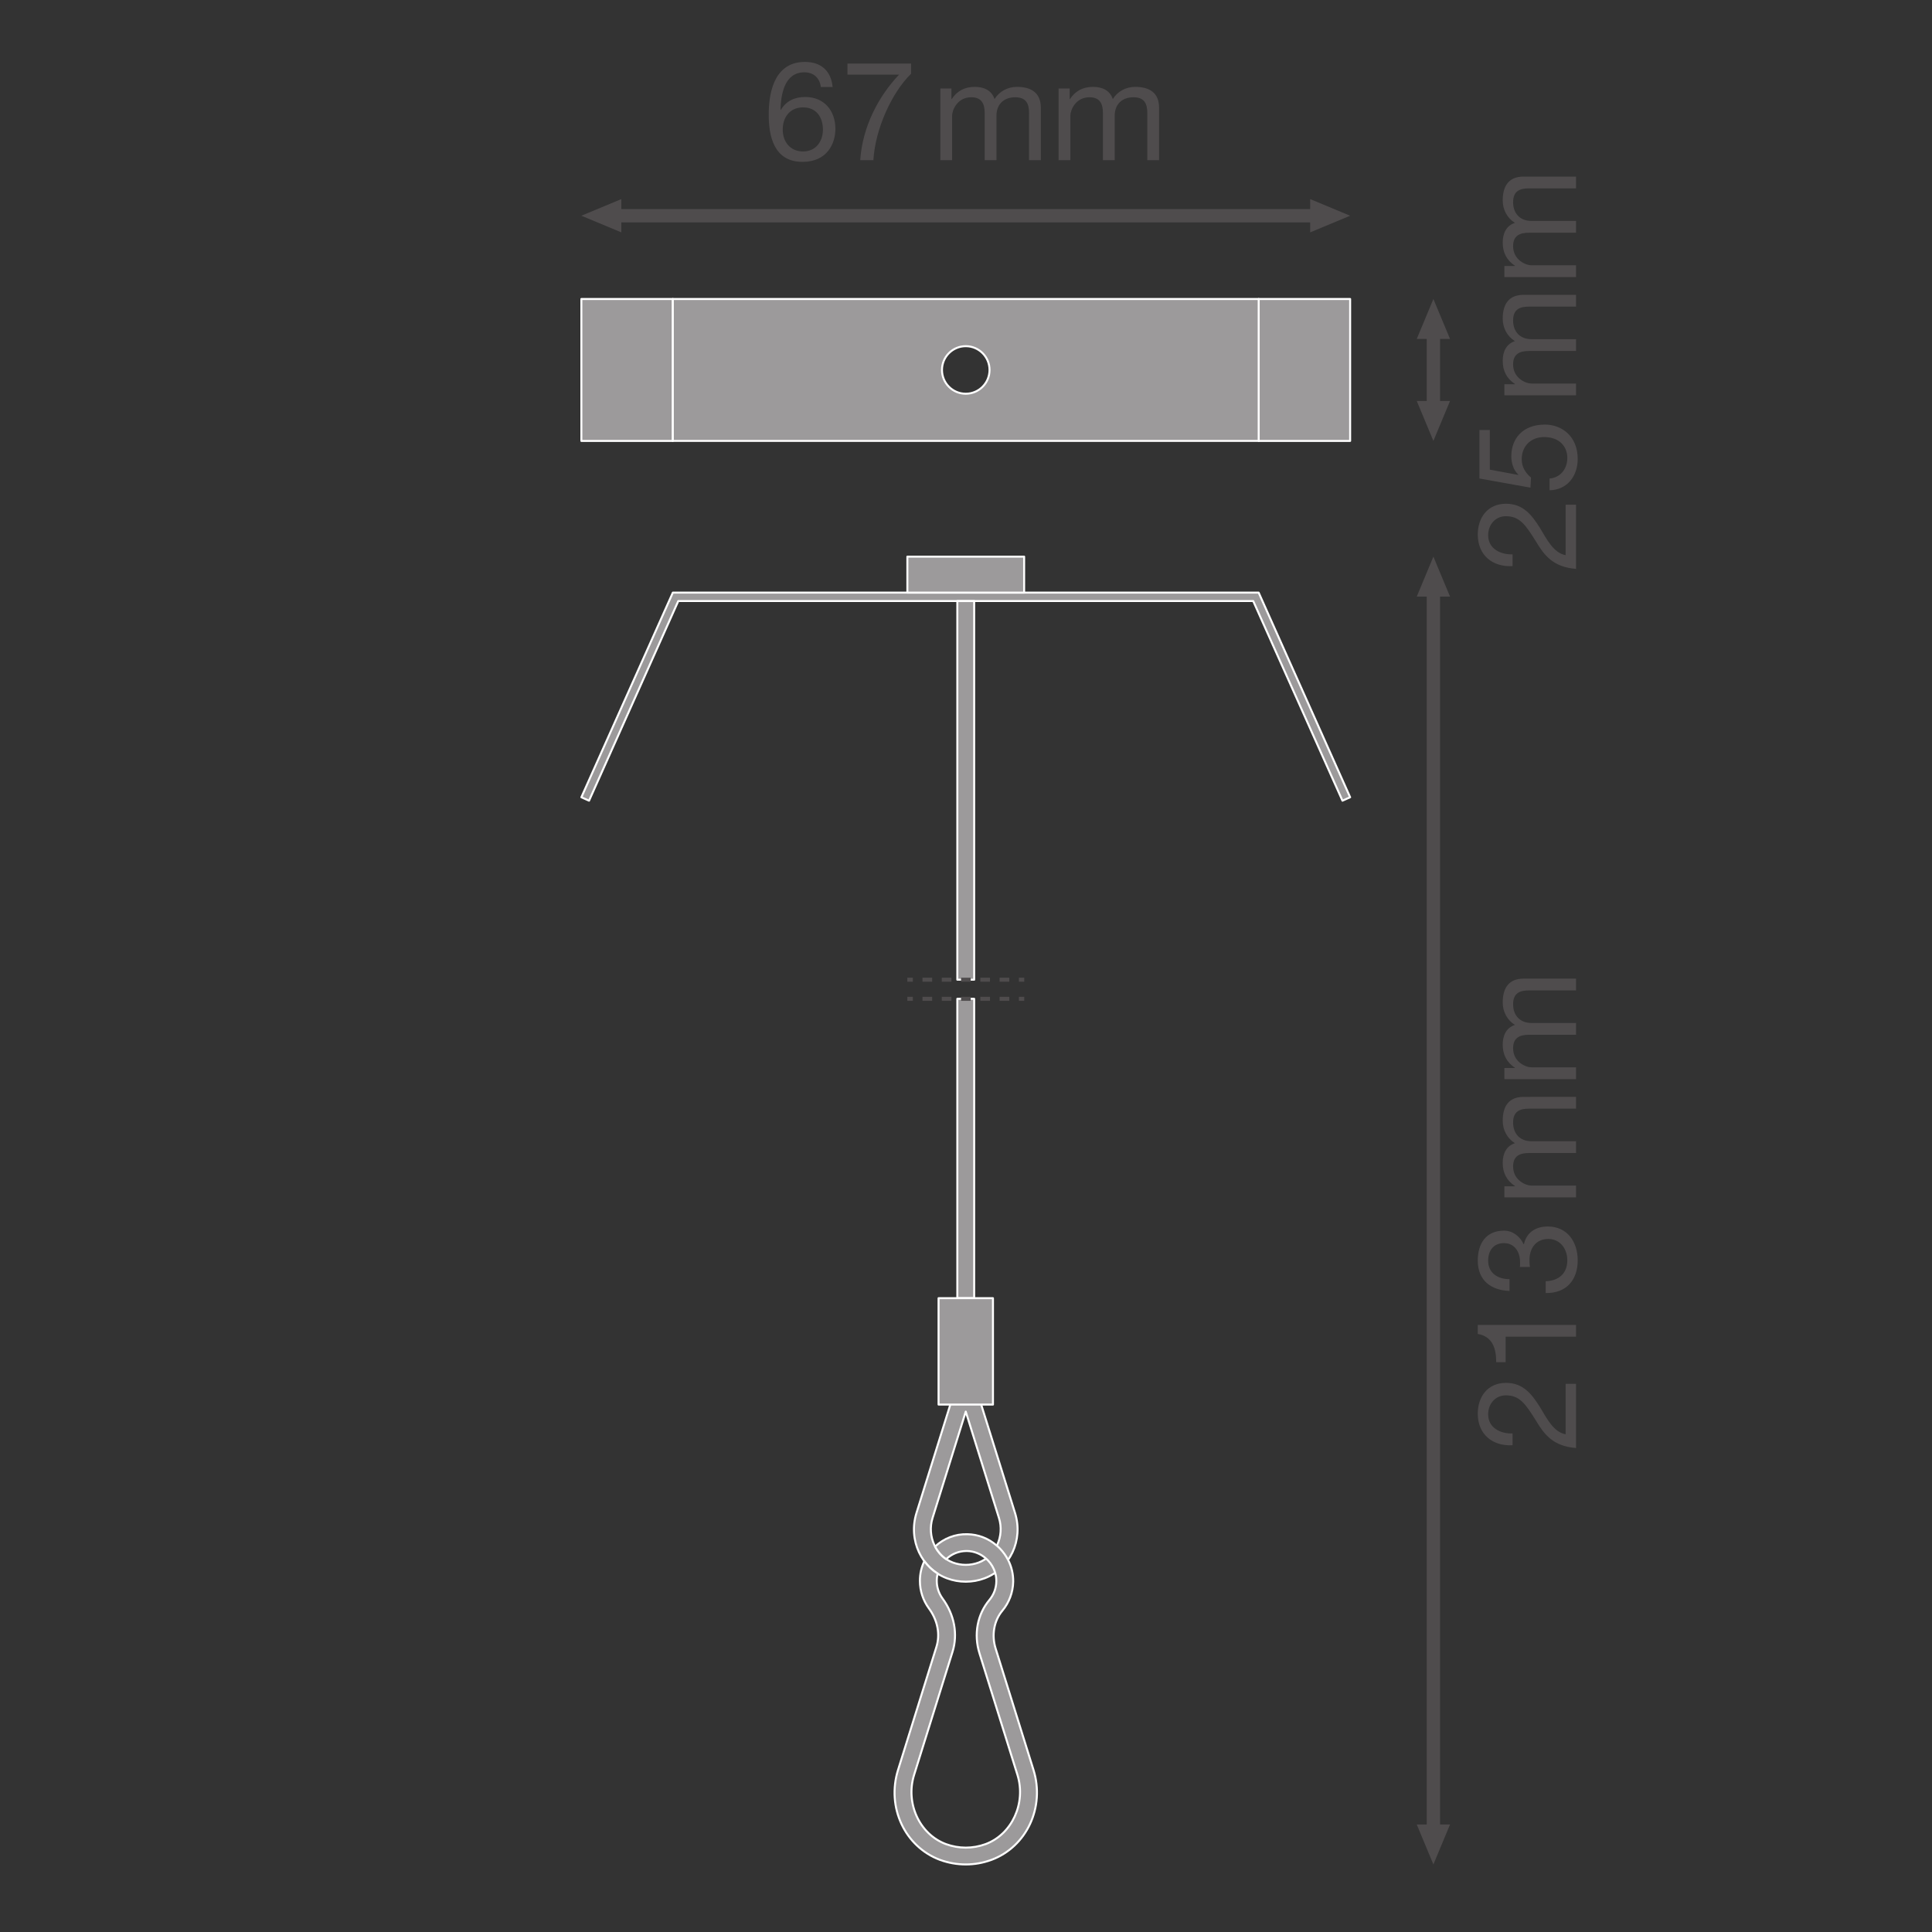<?xml version="1.0" encoding="UTF-8" standalone="no"?>
<!-- Created with Inkscape (http://www.inkscape.org/) -->

<svg
   version="1.1"
   id="svg2"
   xml:space="preserve"
   width="548.032"
   height="548.032"
   viewBox="0 0 548.032 548.032"
   sodipodi:docname="PG_DAM_WORKFLOW-316639_TRUSYS_UNIV_SAFETY_ROPE_mn_k_01.pdf"
   xmlns:inkscape="http://www.inkscape.org/namespaces/inkscape"
   xmlns:sodipodi="http://sodipodi.sourceforge.net/DTD/sodipodi-0.dtd"
   xmlns="http://www.w3.org/2000/svg"
   xmlns:svg="http://www.w3.org/2000/svg"><rect x="0" y="0" width="548.032" height="548.032" fill="#333333" stroke="none"/><defs
     id="defs6"><clipPath
       clipPathUnits="userSpaceOnUse"
       id="clipPath26"><path
         d="M 0,411.024 H 411.024 V 0 H 0 Z"
         id="path24" /></clipPath><clipPath
       clipPathUnits="userSpaceOnUse"
       id="clipPath136"><path
         d="M 0,411.024 H 411.024 V 0 H 0 Z"
         id="path134" /></clipPath></defs><sodipodi:namedview
     id="namedview4"
     pagecolor="#ffffff"
     bordercolor="#666666"
     borderopacity="1.0"
     inkscape:pageshadow="2"
     inkscape:pageopacity="0.0"
     inkscape:pagecheckerboard="0" /><g
     id="g8"
     inkscape:groupmode="layer"
     inkscape:label="PG_DAM_WORKFLOW-316639_TRUSYS_UNIV_SAFETY_ROPE_mn_k_01"
     transform="matrix(1.333,0,0,-1.333,0,548.032)"><g
       id="g10"
       transform="translate(285.674,240.742)"><path
         d="M 0,0 -18.99,42.486 H -141.336 L -160.325,0 l -1.634,0.73 19.463,43.545 H -17.83 L 1.634,0.73 Z"
         style="fill:#9c9a9b;fill-opacity:1;fill-rule:nonzero;stroke:none"
         id="path12" /></g><g
       id="g14"
       transform="translate(285.674,240.742)"><path
         d="M 0,0 -18.99,42.486 H -141.336 L -160.325,0 l -1.634,0.73 19.463,43.545 H -17.83 L 1.634,0.73 Z"
         style="fill:none;stroke:#ffffff;stroke-width:0.425;stroke-linecap:butt;stroke-linejoin:round;stroke-miterlimit:10;stroke-dasharray:none;stroke-opacity:1"
         id="path16" /></g><path
       d="m 217.935,292.676 h -24.848 v -7.659 h 24.848 z"
       style="fill:#9c9a9b;fill-opacity:1;fill-rule:nonzero;stroke:#ffffff;stroke-width:0.425;stroke-linecap:butt;stroke-linejoin:round;stroke-miterlimit:10;stroke-dasharray:none;stroke-opacity:1"
       id="path18" /><g
       id="g20"><g
         id="g22"
         clip-path="url(#clipPath26)"><g
           id="g28"
           transform="translate(205.512,110.74)"><path
             d="m 0,0 -7.069,-22.642 c -1.214,-3.886 0.732,-8.14 4.337,-9.483 1.745,-0.651 3.717,-0.651 5.463,0 3.606,1.343 5.551,5.597 4.338,9.483 z m 0,-36.195 c -1.368,0 -2.708,0.241 -3.982,0.716 -5.448,2.028 -8.305,8.136 -6.504,13.905 L 0,12.011 10.486,-21.574 C 12.287,-27.343 9.429,-33.451 3.981,-35.479 2.707,-35.954 1.368,-36.195 0,-36.195"
             style="fill:#9c9a9b;fill-opacity:1;fill-rule:nonzero;stroke:none"
             id="path30" /></g><g
           id="g32"
           transform="translate(205.512,110.74)"><path
             d="m 0,0 -7.069,-22.642 c -1.214,-3.886 0.732,-8.14 4.337,-9.483 1.745,-0.651 3.717,-0.651 5.463,0 3.606,1.343 5.551,5.597 4.338,9.483 z m 0,-36.195 c -1.368,0 -2.708,0.241 -3.982,0.716 -5.448,2.028 -8.305,8.136 -6.504,13.905 L 0,12.011 10.486,-21.574 C 12.287,-27.343 9.429,-33.451 3.981,-35.479 2.707,-35.954 1.368,-36.195 0,-36.195 Z"
             style="fill:none;stroke:#ffffff;stroke-width:0.425;stroke-linecap:butt;stroke-linejoin:round;stroke-miterlimit:10;stroke-dasharray:none;stroke-opacity:1"
             id="path34" /></g><path
           d="m 207.303,202.647 h -3.586 v 80.577 h 3.586 z"
           style="fill:#9c9a9b;fill-opacity:1;fill-rule:nonzero;stroke:#ffffff;stroke-width:0.425;stroke-linecap:butt;stroke-linejoin:round;stroke-miterlimit:10;stroke-dasharray:none;stroke-opacity:1"
           id="path36" /><path
           d="m 203.717,198.581 h 3.586 v -63.706 h -3.586 z"
           style="fill:#9c9a9b;fill-opacity:1;fill-rule:nonzero;stroke:#ffffff;stroke-width:0.425;stroke-linecap:butt;stroke-linejoin:round;stroke-miterlimit:10;stroke-dasharray:none;stroke-opacity:1"
           id="path38" /><g
           id="g40"
           transform="translate(219.925,34.491)"><path
             d="m 0,0 -8.069,25.874 c -0.884,2.829 -0.328,5.897 1.439,8.006 1.44,1.717 2.261,3.902 2.311,6.15 0.026,1.629 -0.341,3.22 -1.086,4.659 -0.454,0.872 -1.022,1.68 -1.73,2.412 -0.214,0.215 -0.429,0.429 -0.669,0.619 -1.768,1.553 -3.978,2.399 -6.288,2.437 -2.564,0.063 -4.976,-0.884 -6.845,-2.614 0.556,-1.073 1.364,-2.008 2.362,-2.69 1.174,1.124 2.702,1.73 4.331,1.73 h 0.101 c 1.49,-0.025 2.917,-0.593 4.054,-1.616 0.126,-0.114 0.252,-0.227 0.378,-0.354 0.745,-0.77 1.276,-1.692 1.554,-2.664 0.189,-0.594 0.265,-1.212 0.252,-1.844 -0.025,-1.452 -0.543,-2.816 -1.465,-3.927 -2.588,-3.081 -3.384,-7.336 -2.121,-11.365 l 8.082,-25.874 c 1.868,-6.023 -1.162,-12.627 -6.769,-14.724 -2.765,-1.01 -5.733,-0.997 -8.46,0 -5.62,2.097 -8.65,8.701 -6.769,14.724 l 8.17,26.165 c 1.187,3.788 0.404,7.942 -2.121,11.377 -0.808,1.099 -1.225,2.399 -1.225,3.751 0,0.53 0.063,1.048 0.202,1.54 -1.124,0.707 -2.084,1.604 -2.841,2.652 -0.632,-1.288 -0.947,-2.715 -0.947,-4.192 0,-2.122 0.669,-4.155 1.919,-5.86 1.856,-2.525 2.437,-5.505 1.591,-8.208 L -28.816,0.013 c -2.488,-7.943 1.427,-16.353 8.927,-19.156 1.781,-0.644 3.625,-0.973 5.481,-0.973 1.856,0 3.687,0.329 5.48,0.985 C -1.452,-16.34 2.475,-7.93 0,0"
             style="fill:#9c9a9b;fill-opacity:1;fill-rule:nonzero;stroke:none"
             id="path42" /></g><g
           id="g44"
           transform="translate(219.925,34.491)"><path
             d="m 0,0 -8.069,25.874 c -0.884,2.829 -0.328,5.897 1.439,8.006 1.44,1.717 2.261,3.902 2.311,6.15 0.026,1.629 -0.341,3.22 -1.086,4.659 -0.454,0.872 -1.022,1.68 -1.73,2.412 -0.214,0.215 -0.429,0.429 -0.669,0.619 -1.768,1.553 -3.978,2.399 -6.288,2.437 -2.564,0.063 -4.976,-0.884 -6.845,-2.614 0.556,-1.073 1.364,-2.008 2.362,-2.69 1.174,1.124 2.702,1.73 4.331,1.73 h 0.101 c 1.49,-0.025 2.917,-0.593 4.054,-1.616 0.126,-0.114 0.252,-0.227 0.378,-0.354 0.745,-0.77 1.276,-1.692 1.554,-2.664 0.189,-0.594 0.265,-1.212 0.252,-1.844 -0.025,-1.452 -0.543,-2.816 -1.465,-3.927 -2.588,-3.081 -3.384,-7.336 -2.121,-11.365 l 8.082,-25.874 c 1.868,-6.023 -1.162,-12.627 -6.769,-14.724 -2.765,-1.01 -5.733,-0.997 -8.46,0 -5.62,2.097 -8.65,8.701 -6.769,14.724 l 8.17,26.165 c 1.187,3.788 0.404,7.942 -2.121,11.377 -0.808,1.099 -1.225,2.399 -1.225,3.751 0,0.53 0.063,1.048 0.202,1.54 -1.124,0.707 -2.084,1.604 -2.841,2.652 -0.632,-1.288 -0.947,-2.715 -0.947,-4.192 0,-2.122 0.669,-4.155 1.919,-5.86 1.856,-2.525 2.437,-5.505 1.591,-8.208 L -28.816,0.013 c -2.488,-7.943 1.427,-16.353 8.927,-19.156 1.781,-0.644 3.625,-0.973 5.481,-0.973 1.856,0 3.687,0.329 5.48,0.985 C -1.452,-16.34 2.475,-7.93 0,0 Z"
             style="fill:none;stroke:#ffffff;stroke-width:0.425;stroke-linecap:butt;stroke-linejoin:round;stroke-miterlimit:10;stroke-dasharray:none;stroke-opacity:1"
             id="path46" /></g><path
           d="m 211.301,112.235 h -11.578 v 22.638 h 11.578 z"
           style="fill:#9c9a9b;fill-opacity:1;fill-rule:nonzero;stroke:#ffffff;stroke-width:0.425;stroke-linecap:butt;stroke-linejoin:round;stroke-miterlimit:10;stroke-dasharray:none;stroke-opacity:1"
           id="path48" /><path
           d="m 143.179,317.3 h -19.464 v 30.202 h 19.464 z"
           style="fill:#9c9a9b;fill-opacity:1;fill-rule:nonzero;stroke:#ffffff;stroke-width:0.425;stroke-linecap:butt;stroke-linejoin:round;stroke-miterlimit:10;stroke-dasharray:none;stroke-opacity:1"
           id="path50" /><path
           d="m 287.308,317.3 h -19.464 v 30.202 h 19.464 z"
           style="fill:#9c9a9b;fill-opacity:1;fill-rule:nonzero;stroke:#ffffff;stroke-width:0.425;stroke-linecap:butt;stroke-linejoin:round;stroke-miterlimit:10;stroke-dasharray:none;stroke-opacity:1"
           id="path52" /><g
           id="g54"
           transform="translate(205.512,327.34)"><path
             d="m 0,0 c -2.795,0 -5.061,2.266 -5.061,5.061 0,2.796 2.266,5.062 5.061,5.062 2.795,0 5.061,-2.266 5.061,-5.062 C 5.061,2.266 2.795,0 0,0 M -62.333,-10.039 H 62.333 V 20.163 H -62.333 Z"
             style="fill:#9c9a9b;fill-opacity:1;fill-rule:nonzero;stroke:none"
             id="path56" /></g><g
           id="g58"
           transform="translate(205.512,327.34)"><path
             d="m 0,0 c -2.795,0 -5.061,2.266 -5.061,5.061 0,2.796 2.266,5.062 5.061,5.062 2.795,0 5.061,-2.266 5.061,-5.062 C 5.061,2.266 2.795,0 0,0 Z M -62.333,-10.039 H 62.333 V 20.163 H -62.333 Z"
             style="fill:none;stroke:#ffffff;stroke-width:0.425;stroke-linecap:butt;stroke-linejoin:round;stroke-miterlimit:10;stroke-dasharray:none;stroke-opacity:1"
             id="path60" /></g><g
           id="g62"
           transform="translate(217.96,202.647)"><path
             d="M 0,0 H -1.134"
             style="fill:none;stroke:#4f4c4d;stroke-width:0.85;stroke-linecap:butt;stroke-linejoin:round;stroke-miterlimit:4;stroke-dasharray:none;stroke-opacity:1"
             id="path64" /></g><g
           id="g66"
           transform="translate(214.779,202.647)"><path
             d="M 0,0 H -0.009"
             style="fill:none;stroke:#4f4c4d;stroke-width:0.85;stroke-linecap:butt;stroke-linejoin:round;stroke-miterlimit:4;stroke-dasharray:none;stroke-opacity:1"
             id="path68" /></g><g
           id="g70"
           transform="translate(214.77,202.647)"><path
             d="M 0,0 H -20.563"
             style="fill:none;stroke:#4f4c4d;stroke-width:0.85;stroke-linecap:butt;stroke-linejoin:round;stroke-miterlimit:4;stroke-dasharray:2.056, 2.047, 0, 0, 0, 0;stroke-dashoffset:0;stroke-opacity:1"
             id="path72" /></g><g
           id="g74"
           transform="translate(194.207,202.647)"><path
             d="M 0,0 H -1.134"
             style="fill:none;stroke:#4f4c4d;stroke-width:0.85;stroke-linecap:butt;stroke-linejoin:round;stroke-miterlimit:4;stroke-dasharray:none;stroke-opacity:1"
             id="path76" /></g><g
           id="g78"
           transform="translate(217.96,198.581)"><path
             d="M 0,0 H -1.134"
             style="fill:none;stroke:#4f4c4d;stroke-width:0.85;stroke-linecap:butt;stroke-linejoin:round;stroke-miterlimit:4;stroke-dasharray:none;stroke-opacity:1"
             id="path80" /></g><g
           id="g82"
           transform="translate(214.779,198.581)"><path
             d="M 0,0 H -0.009"
             style="fill:none;stroke:#4f4c4d;stroke-width:0.85;stroke-linecap:butt;stroke-linejoin:round;stroke-miterlimit:4;stroke-dasharray:none;stroke-opacity:1"
             id="path84" /></g><g
           id="g86"
           transform="translate(214.77,198.581)"><path
             d="M 0,0 H -20.563"
             style="fill:none;stroke:#4f4c4d;stroke-width:0.85;stroke-linecap:butt;stroke-linejoin:round;stroke-miterlimit:4;stroke-dasharray:2.056, 2.047, 0, 0, 0, 0;stroke-dashoffset:0;stroke-opacity:1"
             id="path88" /></g><g
           id="g90"
           transform="translate(194.207,198.581)"><path
             d="M 0,0 H -1.134"
             style="fill:none;stroke:#4f4c4d;stroke-width:0.85;stroke-linecap:butt;stroke-linejoin:round;stroke-miterlimit:4;stroke-dasharray:none;stroke-opacity:1"
             id="path92" /></g><g
           id="g94"
           transform="translate(128.829,365.22)"><path
             d="M 0,0 H 153.366"
             style="fill:none;stroke:#4f4c4d;stroke-width:2.835;stroke-linecap:butt;stroke-linejoin:round;stroke-miterlimit:3.864;stroke-dasharray:none;stroke-opacity:1"
             id="path96" /></g><g
           id="g98"
           transform="translate(278.804,368.761)"><path
             d="M 0,0 8.504,-3.541 0,-7.084 Z"
             style="fill:#4f4c4d;fill-opacity:1;fill-rule:nonzero;stroke:none"
             id="path100" /></g><g
           id="g102"
           transform="translate(132.219,368.761)"><path
             d="M 0,0 -8.504,-3.541 0,-7.084 Z"
             style="fill:#4f4c4d;fill-opacity:1;fill-rule:nonzero;stroke:none"
             id="path104" /></g><g
           id="g106"
           transform="translate(305.025,342.389)"><path
             d="M 0,0 V -19.974"
             style="fill:none;stroke:#4f4c4d;stroke-width:2.835;stroke-linecap:butt;stroke-linejoin:round;stroke-miterlimit:3.864;stroke-dasharray:none;stroke-opacity:1"
             id="path108" /></g><g
           id="g110"
           transform="translate(301.483,325.804)"><path
             d="M 0,0 3.541,-8.504 7.084,0 Z"
             style="fill:#4f4c4d;fill-opacity:1;fill-rule:nonzero;stroke:none"
             id="path112" /></g><g
           id="g114"
           transform="translate(301.483,338.999)"><path
             d="M 0,0 3.541,8.504 7.084,0 Z"
             style="fill:#4f4c4d;fill-opacity:1;fill-rule:nonzero;stroke:none"
             id="path116" /></g><g
           id="g118"
           transform="translate(305.025,287.564)"><path
             d="M 0,0 V -268.074"
             style="fill:none;stroke:#4f4c4d;stroke-width:2.835;stroke-linecap:butt;stroke-linejoin:round;stroke-miterlimit:3.864;stroke-dasharray:none;stroke-opacity:1"
             id="path120" /></g><g
           id="g122"
           transform="translate(301.483,22.879)"><path
             d="M 0,0 3.541,-8.504 7.084,0 Z"
             style="fill:#4f4c4d;fill-opacity:1;fill-rule:nonzero;stroke:none"
             id="path124" /></g><g
           id="g126"
           transform="translate(301.483,284.173)"><path
             d="M 0,0 3.541,8.504 7.084,0 Z"
             style="fill:#4f4c4d;fill-opacity:1;fill-rule:nonzero;stroke:none"
             id="path128" /></g></g></g><g
       id="g130"><g
         id="g132"
         clip-path="url(#clipPath136)"><g
           id="g138"
           transform="translate(166.562,383.556)"><path
             d="m 0,0 c 0,-2.596 1.593,-4.66 4.336,-4.66 2.714,0 4.218,2.153 4.218,4.63 0,2.596 -1.357,4.749 -4.218,4.749 C 1.534,4.719 0,2.625 0,0 m 8.111,9.055 c -0.236,1.888 -1.504,3.127 -3.509,3.127 -4.248,0 -4.985,-4.72 -5.074,-7.935 l 0.059,-0.059 c 1.181,1.917 2.95,2.743 5.221,2.743 4.011,0 6.4,-2.92 6.4,-6.784 0,-3.067 -1.71,-7.02 -6.99,-7.02 -6.224,0 -7.197,5.693 -7.197,10.059 0,5.751 1.741,11.208 7.699,11.208 3.451,0 5.574,-1.917 5.898,-5.339 z"
             style="fill:#4f4c4d;fill-opacity:1;fill-rule:nonzero;stroke:none"
             id="path140" /></g><g
           id="g142"
           transform="translate(193.877,395.442)"><path
             d="m 0,0 c -4.218,-4.159 -7.639,-11.886 -8.022,-18.405 h -2.802 c 0.471,7.079 3.863,13.568 8.259,18.199 H -13.538 V 2.153 L 0,2.153 Z"
             style="fill:#4f4c4d;fill-opacity:1;fill-rule:nonzero;stroke:none"
             id="path144" /></g><g
           id="g146"
           transform="translate(200.104,392.286)"><path
             d="m 0,0 h 2.359 v -2.242 h 0.06 c 1.15,1.741 2.772,2.596 4.926,2.596 1.887,0 3.568,-0.708 4.187,-2.596 1.033,1.652 2.803,2.596 4.779,2.596 3.038,0 5.073,-1.269 5.073,-4.424 v -11.179 h -2.507 v 9.999 c 0,1.888 -0.501,3.392 -2.949,3.392 -2.449,0 -3.983,-1.534 -3.983,-3.893 v -9.498 H 9.438 v 9.999 c 0,1.976 -0.619,3.392 -2.861,3.392 -2.949,0 -4.07,-2.714 -4.07,-3.893 v -9.498 H 0 Z"
             style="fill:#4f4c4d;fill-opacity:1;fill-rule:nonzero;stroke:none"
             id="path148" /></g><g
           id="g150"
           transform="translate(225.267,392.286)"><path
             d="m 0,0 h 2.359 v -2.242 h 0.06 c 1.15,1.741 2.772,2.596 4.926,2.596 1.887,0 3.568,-0.708 4.187,-2.596 1.033,1.652 2.803,2.596 4.779,2.596 3.038,0 5.073,-1.269 5.073,-4.424 v -11.179 h -2.507 v 9.999 c 0,1.888 -0.501,3.392 -2.949,3.392 -2.449,0 -3.983,-1.534 -3.983,-3.893 v -9.498 H 9.438 v 9.999 c 0,1.976 -0.619,3.392 -2.861,3.392 -2.949,0 -4.07,-2.714 -4.07,-3.893 v -9.498 H 0 Z"
             style="fill:#4f4c4d;fill-opacity:1;fill-rule:nonzero;stroke:none"
             id="path152" /></g><g
           id="g154"
           transform="translate(321.87,290.659)"><path
             d="m 0,0 c -4.247,-0.236 -7.403,2.301 -7.403,6.725 0,3.628 2.124,6.548 6.016,6.548 3.688,0 5.516,-2.478 7.168,-5.073 C 7.345,5.604 8.73,2.802 11.297,2.33 v 10.736 h 2.212 V -0.59 c -4.926,0.383 -6.784,2.92 -8.554,5.87 -2.212,3.539 -3.451,5.338 -6.371,5.338 -2.271,0 -3.775,-1.828 -3.775,-4.041 0,-2.92 2.684,-4.159 5.191,-4.07 z"
             style="fill:#4f4c4d;fill-opacity:1;fill-rule:nonzero;stroke:none"
             id="path156" /></g><g
           id="g158"
           transform="translate(317.034,319.625)"><path
             d="m 0,0 v -8.436 l 6.017,-1.121 0.058,0.059 c -1.032,0.915 -1.504,2.478 -1.504,3.894 0,3.716 2.36,6.754 7.168,6.754 3.539,0 6.96,-2.448 6.96,-7.315 0,-3.627 -2.212,-6.577 -5.987,-6.666 v 2.508 c 2.153,0.147 3.775,1.887 3.775,4.394 0,2.389 -1.651,4.425 -4.955,4.425 -2.743,0 -4.749,-1.888 -4.749,-4.72 0,-1.622 0.797,-2.92 1.977,-3.893 L 8.642,-12.27 -2.213,-10.323 V 0 Z"
             style="fill:#4f4c4d;fill-opacity:1;fill-rule:nonzero;stroke:none"
             id="path160" /></g><g
           id="g162"
           transform="translate(320.13,327.002)"><path
             d="m 0,0 v 2.359 h 2.241 v 0.059 c -1.74,1.151 -2.595,2.773 -2.595,4.926 0,1.888 0.708,3.569 2.595,4.189 -1.651,1.032 -2.595,2.801 -2.595,4.778 0,3.038 1.268,5.073 4.424,5.073 H 15.249 V 18.877 H 5.25 c -1.888,0 -3.392,-0.502 -3.392,-2.95 0,-2.448 1.534,-3.981 3.894,-3.981 h 9.497 V 9.438 H 5.25 c -1.976,0 -3.392,-0.619 -3.392,-2.86 0,-2.95 2.713,-4.071 3.894,-4.071 h 9.497 V 0 Z"
             style="fill:#4f4c4d;fill-opacity:1;fill-rule:nonzero;stroke:none"
             id="path164" /></g><g
           id="g166"
           transform="translate(320.13,352.166)"><path
             d="m 0,0 v 2.36 h 2.241 v 0.058 c -1.74,1.151 -2.595,2.773 -2.595,4.926 0,1.888 0.708,3.569 2.595,4.189 -1.651,1.032 -2.595,2.801 -2.595,4.778 0,3.038 1.268,5.073 4.424,5.073 H 15.249 V 18.877 H 5.25 c -1.888,0 -3.392,-0.502 -3.392,-2.95 0,-2.448 1.534,-3.981 3.894,-3.981 h 9.497 V 9.438 H 5.25 c -1.976,0 -3.392,-0.619 -3.392,-2.86 0,-2.95 2.713,-4.071 3.894,-4.071 h 9.497 V 0 Z"
             style="fill:#4f4c4d;fill-opacity:1;fill-rule:nonzero;stroke:none"
             id="path168" /></g><g
           id="g170"
           transform="translate(321.87,103.582)"><path
             d="m 0,0 c -4.247,-0.235 -7.403,2.301 -7.403,6.726 0,3.627 2.124,6.547 6.016,6.547 3.688,0 5.516,-2.477 7.168,-5.073 C 7.345,5.604 8.73,2.802 11.297,2.33 v 10.736 h 2.212 V -0.59 c -4.926,0.384 -6.784,2.92 -8.554,5.87 -2.212,3.539 -3.451,5.338 -6.371,5.338 -2.271,0 -3.775,-1.828 -3.775,-4.041 0,-2.92 2.684,-4.158 5.191,-4.07 z"
             style="fill:#4f4c4d;fill-opacity:1;fill-rule:nonzero;stroke:none"
             id="path172" /></g><g
           id="g174"
           transform="translate(335.379,129.187)"><path
             d="m 0,0 v -2.507 h -14.983 v -5.428 h -2.006 c 0,2.862 -0.738,5.457 -3.923,6.018 V 0 Z"
             style="fill:#4f4c4d;fill-opacity:1;fill-rule:nonzero;stroke:none"
             id="path176" /></g><g
           id="g178"
           transform="translate(323.434,141.519)"><path
             d="m 0,0 c 0.029,0.206 0.029,0.384 0.029,0.561 v 0.531 c 0,2.123 -1.179,3.981 -3.422,3.981 -2.211,0 -3.362,-1.593 -3.362,-3.717 0,-2.712 2.095,-3.952 4.543,-3.952 v -2.507 c -3.982,0.148 -6.755,2.272 -6.755,6.459 0,3.628 1.74,6.372 5.605,6.372 1.857,0 3.421,-1.268 4.158,-2.891 h 0.059 c 0.56,2.566 2.566,3.775 5.074,3.775 4.158,0 6.37,-3.273 6.37,-7.196 0,-4.247 -2.478,-7.05 -6.813,-6.961 v 2.507 c 2.713,0.089 4.601,1.593 4.601,4.454 0,2.448 -1.533,4.542 -4.041,4.542 C 3.421,5.958 2.035,3.981 2.035,1.504 2.035,0.974 2.064,0.472 2.123,0 Z"
             style="fill:#4f4c4d;fill-opacity:1;fill-rule:nonzero;stroke:none"
             id="path180" /></g><g
           id="g182"
           transform="translate(320.13,156.328)"><path
             d="m 0,0 v 2.359 h 2.241 v 0.059 c -1.74,1.15 -2.595,2.773 -2.595,4.926 0,1.887 0.708,3.569 2.595,4.188 -1.651,1.032 -2.595,2.802 -2.595,4.779 0,3.037 1.268,5.073 4.424,5.073 H 15.249 V 18.876 H 5.25 c -1.888,0 -3.392,-0.501 -3.392,-2.949 0,-2.448 1.534,-3.982 3.894,-3.982 h 9.497 V 9.438 H 5.25 c -1.976,0 -3.392,-0.62 -3.392,-2.861 0,-2.95 2.713,-4.07 3.894,-4.07 h 9.497 V 0 Z"
             style="fill:#4f4c4d;fill-opacity:1;fill-rule:nonzero;stroke:none"
             id="path184" /></g><g
           id="g186"
           transform="translate(320.13,181.492)"><path
             d="m 0,0 v 2.36 h 2.241 v 0.058 c -1.74,1.151 -2.595,2.773 -2.595,4.926 0,1.888 0.708,3.569 2.595,4.189 -1.651,1.032 -2.595,2.801 -2.595,4.778 0,3.038 1.268,5.073 4.424,5.073 H 15.249 V 18.877 H 5.25 c -1.888,0 -3.392,-0.502 -3.392,-2.95 0,-2.448 1.534,-3.981 3.894,-3.981 h 9.497 V 9.438 H 5.25 c -1.976,0 -3.392,-0.619 -3.392,-2.86 0,-2.95 2.713,-4.071 3.894,-4.071 h 9.497 V 0 Z"
             style="fill:#4f4c4d;fill-opacity:1;fill-rule:nonzero;stroke:none"
             id="path188" /></g></g></g></g></svg>
